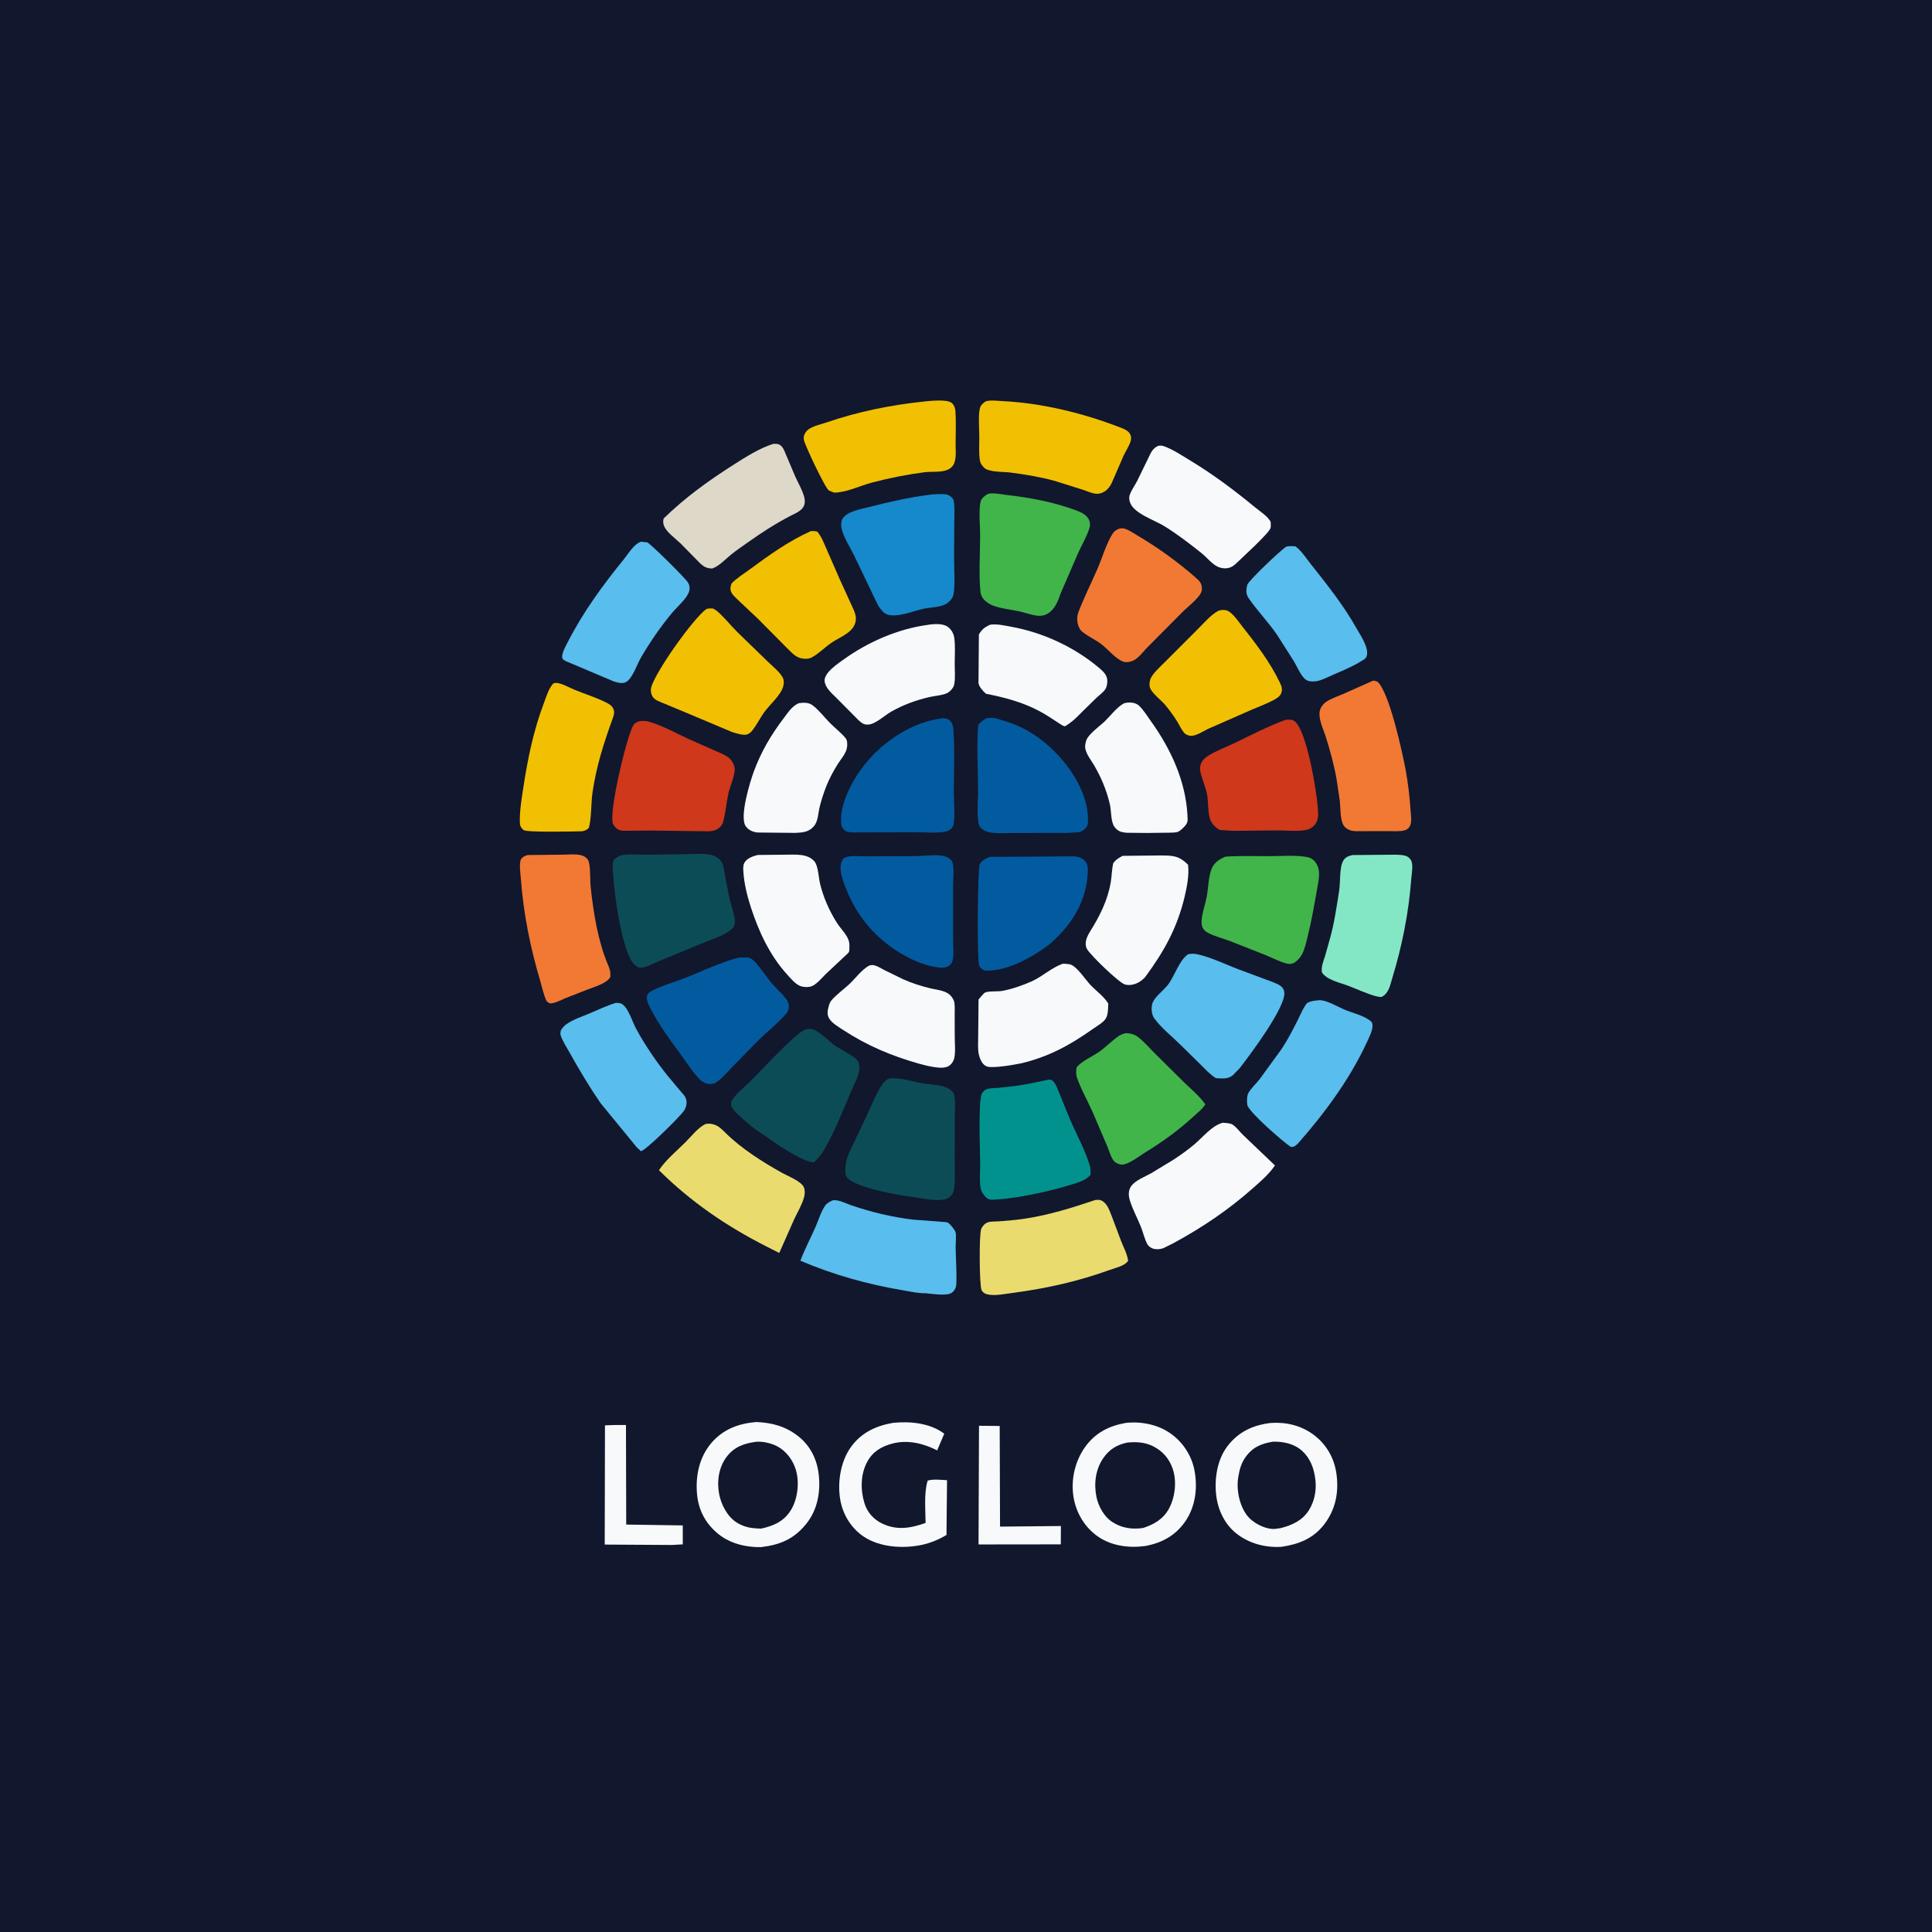 <svg version="1.1" xmlns="http://www.w3.org/2000/svg" style="display: block;" viewBox="0 0 2048 2048" width="1024" height="1024">
<path transform="translate(0,0)" fill="rgb(17,23,45)" d="M -0 -0 L 2048 0 L 2048 2048 L -0 2048 L -0 -0 z"/>
<path transform="translate(0,0)" fill="rgb(248,249,250)" d="M 1037.79 1511.37 L 1059.72 1511.6 L 1060.09 1618.28 L 1124.61 1617.65 L 1124.49 1637.09 L 1037.29 1637.19 L 1037.79 1511.37 z"/>
<path transform="translate(0,0)" fill="rgb(248,249,250)" d="M 652.796 1510.53 L 663.545 1510.53 L 663.819 1616.1 L 723.757 1617 L 723.773 1637.09 L 712.417 1637.74 L 641.025 1637.31 L 641.298 1510.9 L 652.796 1510.53 z"/>
<path transform="translate(0,0)" fill="rgb(248,249,250)" d="M 946.668 1508.28 C 964.772 1506.45 985.932 1508.44 1000.94 1519.76 L 993.433 1537.49 C 978.98 1530.04 962.135 1525.96 946.006 1530.22 C 934.503 1533.26 925.316 1538.59 919.401 1549.38 C 912.077 1562.75 912.016 1579.41 916.427 1593.67 C 919.346 1603.1 926.012 1610.57 934.862 1614.88 C 950.601 1622.56 965.412 1619.99 981.152 1614.38 C 981.121 1600.89 979.342 1583.31 983.122 1570.38 L 983.402 1569.5 C 989.583 1567.65 997.442 1568.79 1003.89 1569.06 L 1003.32 1627.12 C 995.249 1631.94 986.149 1635.76 976.925 1637.69 C 957.308 1641.8 932.637 1640.3 915.59 1628.89 C 902.549 1620.16 893.681 1605.94 890.848 1590.59 C 887.48 1572.34 890.783 1549.93 901.579 1534.54 C 912.56 1518.88 928.193 1511.46 946.668 1508.28 z"/>
<path transform="translate(0,0)" fill="rgb(248,249,250)" d="M 1048.85 662.5 C 1049.74 662.236 1050.01 662.116 1051.05 662.028 C 1057.94 661.441 1065.04 663.134 1071.77 664.347 C 1105.55 670.434 1138.96 685.908 1165.22 708.109 C 1169.33 711.592 1173.73 715.682 1173.8 721.5 C 1173.83 724.029 1173.4 727.308 1172.28 729.603 C 1170.55 733.145 1165.38 736.834 1162.49 739.513 L 1147 754.666 C 1142.59 759.127 1138.06 763.901 1132.83 767.386 C 1132.45 767.642 1129.16 769.907 1128.77 769.894 C 1127.02 769.835 1123.24 767.089 1121.65 766.06 C 1115.33 761.957 1109.02 757.697 1102.37 754.121 C 1084.33 744.411 1065.18 739.337 1045.2 735.429 C 1042.24 732.829 1037.7 728.036 1037.24 724.005 L 1037.66 672.556 C 1040.67 667.439 1043.51 665.067 1048.85 662.5 z"/>
<path transform="translate(0,0)" fill="rgb(248,249,250)" d="M 983.636 662.354 C 989.761 661.304 999.531 660.664 1004.71 664.484 C 1008.51 667.285 1010.93 671.555 1011.57 676.181 C 1012.79 684.949 1012.02 694.867 1012.03 703.76 C 1012.03 710.454 1012.73 717.927 1011.72 724.5 C 1011.35 726.953 1010.42 728.819 1008.83 730.706 C 1007.39 732.415 1005.79 733.832 1003.76 734.803 C 998.799 737.178 990.948 737.594 985.438 738.865 C 970.968 742.202 957.512 747.093 944.586 754.443 C 937.656 758.383 928.139 767.622 920.341 768.104 C 915.845 768.382 913.522 766.482 910.328 763.703 L 886.5 739.68 C 881.758 734.946 874.751 729.125 874.128 722 C 873.842 718.728 875.863 715.236 877.869 712.786 C 882.139 707.571 888.219 703.439 893.67 699.497 C 919.725 680.652 951.675 666.629 983.636 662.354 z"/>
<path transform="translate(0,0)" fill="rgb(248,249,250)" d="M 921.415 1023.5 C 922.763 1023.22 924.107 1022.88 925.5 1023.04 C 929.262 1023.44 933.853 1026.43 937.225 1028.2 L 957.487 1038.12 C 966.927 1042.27 976.792 1045.49 986.84 1047.81 C 994.079 1049.48 1003.77 1050.06 1008.53 1056.37 C 1009.82 1058.08 1011.18 1060.21 1011.59 1062.35 C 1012.34 1066.18 1011.96 1070.84 1012 1074.79 L 1012.07 1099.7 C 1012.07 1106.54 1013.05 1115.12 1011.55 1121.71 C 1010.79 1125.02 1008.44 1128.39 1005.55 1130.15 C 998.552 1134.41 980.843 1129.33 973.243 1127.28 C 944.489 1119.06 918.926 1108.27 893.886 1091.86 C 888.867 1088.57 882.013 1084.75 878.877 1079.5 C 876.411 1075.37 877.246 1071.07 878.474 1066.68 C 879.096 1064.46 879.799 1062.29 881.314 1060.5 C 886.477 1054.4 894.238 1048.91 900.152 1043.36 C 906.815 1037.11 913.462 1027.85 921.415 1023.5 z"/>
<path transform="translate(0,0)" fill="rgb(248,249,250)" d="M 846.459 745.5 L 847.375 745.313 C 852.253 744.677 857.314 744.571 861.395 747.653 C 868.373 752.922 874.002 760.598 880.205 766.801 C 885.384 771.981 891.915 776.909 896.444 782.604 C 897.563 784.01 897.843 785.412 898.014 787.173 C 898.978 797.064 892.749 802.415 887.843 810.313 C 882.815 818.41 878.386 826.68 875.061 835.625 C 872.653 842.101 870.517 848.688 868.865 855.401 C 867.256 861.937 867.339 870.438 862.851 875.717 C 857.346 882.193 851.046 882.47 843.167 882.9 L 803.56 882.51 C 798.441 882.156 793.286 880.079 790.332 875.554 C 783.812 865.567 794.96 829.034 799.02 818 C 806.871 796.666 817.345 779.018 830.999 761 C 835.47 755.099 839.537 748.678 846.459 745.5 z"/>
<path transform="translate(0,0)" fill="rgb(248,249,250)" d="M 1191.59 745.5 L 1193.52 745.031 C 1198.22 744.223 1203.97 744.732 1207.55 748.169 C 1212.24 752.674 1216.22 759.211 1220.03 764.507 C 1240.94 793.564 1256.84 827.821 1258.75 864.06 C 1259.08 870.386 1259.52 872.068 1254.88 876.897 C 1253.44 878.4 1250.91 880.696 1249.1 881.581 C 1246.75 882.73 1241.83 882.628 1239.16 882.689 L 1215.75 882.974 L 1194.21 882.761 C 1188.58 882.284 1184.93 881.266 1181.42 876.58 C 1177.4 871.206 1178.09 859.606 1176.6 853.029 C 1174.83 845.214 1172.21 837.172 1169.12 829.781 C 1166.38 823.242 1163.13 816.954 1159.56 810.837 C 1155.76 804.329 1148.78 796.487 1150.57 788.556 L 1150.83 787.5 L 1151.26 785.544 C 1153.19 778.415 1166.04 769.585 1171.32 764.422 C 1177.41 758.472 1184.11 749.389 1191.59 745.5 z"/>
<path transform="translate(0,0)" fill="rgb(89,189,237)" d="M 1363.51 579.5 C 1366.58 578.628 1369.84 578.982 1373 579.062 C 1379.51 583.53 1384.78 592.063 1389.74 598.276 C 1406.93 619.834 1424.73 642.374 1438.23 666.479 C 1442.26 673.666 1451.64 687.062 1448.67 695.69 C 1447.96 697.736 1447.08 698.239 1445.37 699.365 C 1432.85 707.596 1417.13 713.269 1403.45 719.601 C 1398.57 721.671 1394 722.947 1388.65 722.163 C 1384.95 721.619 1382.96 719.86 1380.74 716.911 C 1377.09 712.06 1374.67 706.307 1371.65 701.057 L 1353.89 673.196 C 1344.51 659.406 1332.67 647.398 1323.38 633.743 C 1320.58 629.627 1320.94 624.683 1322.14 620 C 1323.21 615.777 1357.93 582.753 1363.51 579.5 z"/>
<path transform="translate(0,0)" fill="rgb(248,249,250)" d="M 1190 907.236 L 1229.3 906.817 C 1242.8 906.899 1249.48 906.645 1259.42 916.715 C 1260.62 927.529 1258.3 939.855 1255.79 950.393 C 1247.92 983.559 1233.99 1008.59 1213.83 1035.87 C 1212.14 1037.62 1210.39 1039.22 1208.32 1040.53 C 1203.76 1043.43 1197.9 1045.08 1192.55 1043.61 C 1186.22 1041.86 1155.73 1012.37 1152.31 1006.06 C 1148.95 999.871 1152.16 992.832 1155.45 987.565 C 1165.74 971.128 1174.27 954.319 1177.48 934.965 C 1178.58 928.313 1178.54 921.586 1180.11 915 C 1182.85 911.166 1185.95 909.436 1190 907.236 z"/>
<path transform="translate(0,0)" fill="rgb(248,249,250)" d="M 1127.07 1021.5 L 1130.63 1021.79 L 1132 1021.95 L 1134.14 1022.22 C 1141.37 1023.97 1150.72 1038.63 1155.91 1044.06 C 1162.19 1050.63 1170 1056.01 1174.82 1063.79 C 1174.53 1068.66 1174.8 1075.2 1172.3 1079.49 C 1169.69 1083.98 1162.14 1088.12 1157.91 1091.11 C 1133.76 1108.17 1111.71 1120.13 1082.79 1127.11 C 1073.02 1128.95 1062.98 1130.85 1053.03 1131.09 C 1048.55 1131.2 1045.51 1131.28 1042.23 1127.75 C 1039.9 1125.24 1038.37 1121.19 1037.62 1117.89 C 1036.32 1112.17 1036.93 1105.35 1036.91 1099.44 L 1037.31 1059.51 C 1038.82 1057.9 1042.55 1052.86 1044.28 1052.11 C 1048.44 1050.3 1057.45 1051.34 1062.53 1050.38 C 1072.87 1048.43 1083.63 1044.66 1093.26 1040.45 C 1104.91 1035.35 1115.21 1025.23 1127.07 1021.5 z"/>
<path transform="translate(0,0)" fill="rgb(248,249,250)" d="M 803.218 906.293 L 833.265 905.989 C 843.258 905.985 856.019 904.654 863.309 913.105 C 867.369 917.811 867.79 930.649 869.329 936.893 C 873.011 951.83 879.156 965.675 887.406 978.607 C 892.29 986.262 900.82 993.025 900.415 1002.7 C 900.354 1004.16 900.48 1007.76 899.961 1008.98 C 899.376 1010.36 895.624 1013.45 894.462 1014.59 L 875.139 1032.71 C 871.122 1036.79 865.263 1043.92 859.74 1045.67 C 856.103 1046.83 850.364 1046.41 846.994 1044.61 C 842.129 1042 838.047 1037.06 834.382 1033.02 C 815.952 1012.7 804.27 987.456 795.871 961.574 C 792.064 949.838 788.786 936.518 788.011 924.196 C 787.812 921.043 787.514 917.338 789.123 914.5 C 791.833 909.718 798.231 907.56 803.218 906.293 z"/>
<path transform="translate(0,0)" fill="rgb(248,249,250)" d="M 1228.18 472.5 C 1230.72 472.193 1232.31 472.422 1234.74 473.337 C 1243.66 476.709 1252.53 482.599 1260.71 487.542 C 1285.81 502.714 1307.98 519.308 1330.54 537.868 C 1335.57 542.003 1344.43 547.577 1347.03 553.5 C 1346.98 555.325 1347.23 557.755 1346.87 559.5 C 1345.73 564.959 1315.77 591.938 1309.84 597.785 C 1308.27 599.152 1306.79 600.279 1304.89 601.153 C 1300.55 603.137 1295.22 602.71 1290.92 600.788 C 1285 598.142 1278.9 590.484 1273.59 586.268 C 1260.84 576.131 1247.77 566.031 1233.86 557.51 C 1223.71 551.284 1202.31 544.397 1198.03 533 C 1197.1 530.524 1196.61 527.442 1197.48 524.878 C 1199.2 519.854 1202.74 514.893 1205.28 510.166 L 1217.05 486 C 1219.73 480.339 1221.92 474.742 1228.18 472.5 z"/>
<path transform="translate(0,0)" fill="rgb(242,192,3)" d="M 859.681 562.935 C 862.081 562.81 863.94 562.973 866.285 563.5 C 870.801 568.725 873.263 575.495 876.044 581.753 L 889.956 613.58 L 901.857 639.692 C 903.842 644.103 907.076 650.143 907.25 655 C 907.428 659.973 905.509 664.283 902.068 667.82 C 896.455 673.587 887.434 677.091 880.814 681.752 C 874.064 686.504 867.554 693.186 860.315 696.985 C 858.299 698.043 856.158 698.377 853.898 698.342 C 844.517 698.197 840.876 693.386 834.56 687.279 L 803.269 655.727 L 782.986 636.636 C 780.46 634.147 776.897 631.175 775.322 627.955 C 773.595 624.424 774.321 621.936 775.476 618.5 C 780.947 612.817 787.983 608.581 794.314 603.911 C 815.217 588.497 835.847 573.626 859.681 562.935 z"/>
<path transform="translate(0,0)" fill="rgb(131,231,198)" d="M 1433.64 906.383 L 1470.48 906.085 C 1476.56 906.135 1483.6 905.539 1489.5 907.058 C 1492.22 907.759 1494.52 909.584 1495.83 912.073 C 1498.29 916.734 1496.46 925.871 1496.07 931 C 1493.32 967.384 1486.5 1002.07 1475.84 1036.92 C 1473.41 1044.86 1472.39 1052.67 1464.5 1056.86 C 1462.18 1056.84 1460.02 1056.45 1457.79 1055.81 C 1448.28 1053.08 1439 1048.77 1429.79 1045.18 C 1421.35 1041.89 1405.82 1038.8 1401.21 1030.5 C 1400.39 1024.39 1403 1018.69 1404.78 1012.91 L 1409.92 994.52 C 1414.57 977.955 1416.92 960.85 1419.6 943.888 C 1420.97 935.157 1419.69 919.673 1423.89 912.39 C 1426.09 908.575 1429.57 907.331 1433.64 906.383 z"/>
<path transform="translate(0,0)" fill="rgb(89,189,237)" d="M 679.46 574.229 L 686 574.902 C 688.858 575.606 725.951 612.203 729.286 617.47 C 730.923 620.055 731.412 623.249 730.683 626.202 C 728.725 634.128 718.414 642.603 713.144 648.848 C 700.63 663.675 689.251 680.328 679.424 697.05 C 675.538 703.663 670.393 719.323 663.755 722.919 C 659.649 725.142 654.878 723.608 650.749 722.38 L 600.5 701.149 C 599.02 700.438 596.431 699.276 596.058 697.576 C 595.04 692.93 599.464 685.287 601.594 681.117 C 618.049 648.893 638.587 620.826 661.284 592.861 C 666.277 586.709 672.06 576.626 679.46 574.229 z"/>
<path transform="translate(0,0)" fill="rgb(222,216,201)" d="M 819.795 470.5 C 821.52 470.378 823.875 470.364 825.5 471.034 C 828.612 472.318 830.158 475.064 831.5 477.958 L 842.817 504.729 C 846.045 511.959 850.83 519.913 852.678 527.548 C 853.341 530.288 853.371 533.496 852.243 536.122 C 849.835 541.725 842.75 544.318 837.665 546.967 C 822.152 555.051 807.532 564.443 793.275 574.565 C 787.072 578.969 780.679 583.262 774.775 588.055 C 768.788 592.915 762.329 600.073 755 602.661 C 749.329 602.369 746.886 601.294 742.599 597.604 L 721.449 576.085 C 716.301 571.106 707.167 564.6 704.232 558.21 C 702.905 555.321 702.679 552.68 703.5 549.598 C 726.133 527.473 751.199 509.457 777.803 492.5 C 790.665 484.301 805.213 475.067 819.795 470.5 z"/>
<path transform="translate(0,0)" fill="rgb(241,121,52)" d="M 559.31 906.382 L 596.227 905.992 C 602.903 905.968 612.761 904.674 618.835 907.56 C 621.269 908.717 623.697 911.265 624.294 913.941 C 626.134 922.19 625.282 932.311 626.211 940.91 C 629.079 967.476 633.901 997.894 644.438 1022.58 C 646.587 1027.62 647.474 1030.47 646.87 1036 C 642.006 1043.06 630.225 1045.99 622.277 1049.13 L 599.016 1058.28 C 594.821 1060.02 590.211 1062.57 585.741 1063.4 C 582.378 1064.03 582.07 1063.33 579.5 1061.4 C 576.323 1054.88 574.882 1047.36 572.821 1040.42 C 562.377 1005.24 554.945 969.179 552.239 932.546 C 551.741 925.798 550.215 917.521 552.03 911 C 554.746 907.928 555.38 907.597 559.31 906.382 z"/>
<path transform="translate(0,0)" fill="rgb(2,91,159)" d="M 971.106 907.517 C 980.074 907.25 993.751 905.355 1002.22 907.882 C 1004.85 908.669 1008.43 911.074 1009.45 913.702 C 1011.83 919.792 1010.28 931.85 1010.29 938.659 L 1010.3 996.541 C 1010.29 1002.58 1011.74 1015.57 1008.86 1020.53 C 1007.37 1023.1 1005.17 1024.71 1002.32 1025.41 C 998.962 1026.23 995.367 1025.59 992 1025.1 C 976.803 1022.88 961.669 1015.22 948.903 1006.91 L 947.059 1005.64 C 924.584 989.852 908.617 970.377 898.099 944.986 C 895.452 938.596 892.594 931.692 891.5 924.832 C 890.597 919.17 890.682 914.813 894.044 910.052 C 899.432 906.147 910.754 907.774 917.333 907.741 L 971.106 907.517 z"/>
<path transform="translate(0,0)" fill="rgb(89,189,237)" d="M 652.877 1063.05 C 654.788 1063.09 656.821 1063.13 658.592 1063.93 C 665.658 1067.12 670.323 1083.15 674.033 1090 C 683.704 1107.85 695.356 1125 708.078 1140.8 L 721.182 1156.44 C 723.372 1159.01 726.217 1161.7 727.264 1164.96 C 728.552 1168.98 727.438 1173.73 725.22 1177.2 C 721.319 1183.3 684.844 1219.21 679.5 1220.34 L 675.019 1216.22 L 636.439 1169.13 C 624.736 1152 614.147 1134.42 604.096 1116.28 C 600.898 1110.51 596.361 1103.79 594.356 1097.59 C 593.783 1095.83 594.101 1094.28 594.437 1092.5 C 596.211 1089.5 597.834 1087.5 600.722 1085.49 C 607.67 1080.64 616.686 1077.72 624.502 1074.45 C 633.949 1070.5 643.053 1066.05 652.877 1063.05 z"/>
<path transform="translate(0,0)" fill="rgb(234,219,110)" d="M 747.894 1191.5 C 751.62 1190.88 754.111 1191.06 757.685 1192.32 C 762.43 1194 766.01 1197.86 769.526 1201.32 C 786.546 1218.04 808.629 1231.9 829.42 1243.52 C 835.287 1246.8 849.915 1252.32 852.315 1259.01 C 853.468 1262.22 853.177 1266.32 852.241 1269.54 C 850.005 1277.24 845.55 1284.83 842.065 1292.03 L 826.042 1328.21 L 812.643 1321.41 C 770.111 1299.8 732.453 1274.16 698.514 1240.48 C 705.548 1229.73 717.596 1219.81 726.673 1210.74 C 732.721 1204.69 740.153 1195.06 747.894 1191.5 z"/>
<path transform="translate(0,0)" fill="rgb(65,181,73)" d="M 1193.34 1095.09 L 1196.84 1095.43 C 1199.69 1095.92 1202.84 1096.81 1205.23 1098.49 C 1212.26 1103.42 1218.86 1111.49 1225.12 1117.56 L 1255.45 1147.58 C 1262.98 1154.91 1271.55 1161.95 1277.65 1170.56 C 1275.08 1175.26 1269.66 1179.37 1265.71 1183.02 C 1249.06 1198.35 1232.22 1210.53 1212.91 1222.25 C 1207 1226.12 1197.54 1233.37 1190.63 1234.5 C 1187.82 1234.96 1183.16 1233.2 1181.16 1231.11 C 1177.89 1227.73 1175.63 1219.66 1173.8 1215.25 L 1158.51 1179.43 C 1153.04 1167.09 1145.8 1154.59 1141.5 1141.86 C 1140.34 1138.43 1140.84 1135.03 1141.22 1131.5 C 1146.45 1124.77 1158.15 1119.95 1165.32 1114.86 C 1172.56 1109.71 1178.84 1102.94 1186.12 1098.07 C 1188.27 1096.63 1190.9 1095.86 1193.34 1095.09 z"/>
<path transform="translate(0,0)" fill="rgb(248,249,250)" d="M 1296.31 1190.13 C 1299.18 1190.44 1303.81 1190.5 1306.31 1191.96 C 1310.08 1194.16 1313.89 1199.4 1317.05 1202.5 L 1351.51 1235.41 C 1345 1244.98 1336.33 1252.28 1327.72 1259.9 C 1301.99 1282.67 1274.46 1301.15 1244.33 1317.58 L 1233.51 1322.99 C 1229.82 1324.45 1224.42 1324.79 1220.78 1322.99 C 1218.84 1322.03 1217.01 1320.43 1216.02 1318.5 C 1213.19 1313.01 1211.74 1306.33 1209.43 1300.55 C 1205.68 1291.2 1200.57 1281.91 1197.66 1272.3 C 1196.27 1267.72 1195.96 1262.78 1198.4 1258.5 C 1198.83 1257.75 1199.23 1257.15 1199.79 1256.48 C 1204.34 1250.95 1213.73 1247.3 1219.98 1243.85 L 1244.53 1228.97 C 1251.62 1224.22 1258.68 1219.21 1265.26 1213.78 C 1274.6 1206.09 1284.52 1193.1 1296.31 1190.13 z"/>
<path transform="translate(0,0)" fill="rgb(242,192,3)" d="M 1291.38 647.5 C 1294.04 646.52 1297.22 646.224 1300 646.989 C 1306.07 648.658 1312.51 658.516 1316.39 663.414 C 1331.08 681.956 1346.41 701.97 1356.6 723.361 C 1358.49 727.324 1359.81 730.731 1358.02 735.036 C 1356.91 737.687 1354.71 739.376 1352.31 740.809 C 1344.52 745.447 1335.28 748.639 1326.94 752.28 L 1280.45 772.7 C 1275.2 775.285 1267.14 780.831 1261.37 779.891 C 1259.36 779.563 1257.04 778.732 1255.63 777.214 C 1252.44 773.794 1250.17 768.492 1247.68 764.5 C 1244.12 758.8 1240.02 753.188 1235.77 747.981 C 1231.19 742.353 1222.7 736.375 1219.5 730.129 C 1218.09 727.367 1218.4 723.427 1219.27 720.5 C 1221.11 714.312 1231.01 705.748 1235.61 701.009 L 1270.46 666.128 C 1276.82 659.873 1283.55 651.771 1291.38 647.5 z"/>
<path transform="translate(0,0)" fill="rgb(242,192,3)" d="M 586.51 724.5 C 587.686 724.133 588.746 723.774 590 723.887 C 595.502 724.385 603.522 728.891 608.718 731.044 C 620.222 735.81 633.324 739.718 644.204 745.555 C 646.08 746.562 648.083 747.965 649.287 749.762 C 651.881 753.636 651.075 757.256 649.58 761.345 C 640.197 787.022 632.053 812.646 628.123 839.811 C 626.37 851.928 627.206 865.862 624.242 877.5 C 621.714 880.139 620.681 880.208 617.251 881.166 C 609.46 881.417 558.154 882.534 555 879.896 C 552.619 877.903 551.263 875.65 551.114 872.5 C 550.554 860.725 552.952 846.776 554.72 835.105 C 559.331 804.65 565.53 774.335 576.478 745.486 C 579.149 738.447 581.406 730.15 586.51 724.5 z"/>
<path transform="translate(0,0)" fill="rgb(241,121,52)" d="M 1455.59 721.5 C 1457.08 721.554 1458.51 722.102 1459.95 722.5 C 1472.52 732.575 1486.63 797.971 1489.98 815.768 C 1492.73 830.354 1494.34 845.154 1495.35 859.954 C 1495.7 865.159 1497.13 873.001 1493.5 877.284 C 1492.2 878.813 1490.72 879.741 1488.79 880.238 C 1483.49 881.605 1476.96 880.975 1471.49 881.005 L 1437.77 881.072 C 1435.54 881.071 1433.12 880.757 1431 880.046 C 1427.86 878.995 1424.94 876.638 1423.54 873.605 C 1420.54 867.118 1421.04 856.167 1420.27 849 L 1416.76 825.571 C 1414.05 810.451 1409.9 795.366 1405.28 780.723 C 1402.68 772.487 1396.13 759.705 1399.78 751.22 C 1400.87 748.692 1402.93 746.087 1405.14 744.437 C 1410.15 740.687 1417.97 738.223 1423.75 735.656 L 1455.59 721.5 z"/>
<path transform="translate(0,0)" fill="rgb(89,189,237)" d="M 1397.55 1060.33 C 1405.14 1059.25 1418.91 1067.71 1426.21 1070.67 C 1434.35 1073.96 1444.5 1076.25 1451.6 1081.38 C 1453.81 1082.97 1454.71 1083.67 1454.92 1086.5 C 1455.34 1092.29 1450.89 1100.59 1448.48 1105.79 C 1430.56 1144.43 1403.88 1180.42 1375.79 1212.27 C 1372.85 1214.76 1372.46 1215.64 1368.5 1215.88 C 1360.73 1211.01 1323.71 1178.77 1322.23 1171.37 C 1321.56 1168 1321.65 1161.37 1323.46 1158.36 C 1326.44 1153.38 1331.46 1148.78 1335.11 1144.21 L 1358.89 1111.5 C 1365.08 1102.08 1370.38 1091.81 1375.45 1081.75 C 1378.51 1075.68 1381.22 1068.75 1385.39 1063.39 C 1389.31 1061.04 1393.12 1060.84 1397.55 1060.33 z"/>
<path transform="translate(0,0)" fill="rgb(241,121,52)" d="M 1186.03 560.5 C 1187.26 560.245 1188.2 559.991 1189.5 560.01 C 1194.32 560.079 1201.13 564.916 1205.25 567.35 C 1227.3 580.372 1248.39 595.514 1267.63 612.419 C 1271.29 615.632 1273.9 618.232 1274.04 623.389 C 1274.12 626.096 1273.44 628.298 1271.9 630.488 C 1267.43 636.83 1259.71 642.721 1254.11 648.144 L 1214.67 687.847 C 1211.27 691.768 1206.45 697.661 1201.81 700.016 C 1198.62 701.633 1194.22 702.586 1190.75 701.395 C 1182.74 698.639 1174.3 687.99 1167.4 682.814 C 1161.16 678.127 1153.87 674.856 1147.78 670.102 C 1146.13 668.818 1144.96 667.358 1144.02 665.5 C 1141.55 660.621 1141.19 654.107 1143.13 649 C 1149.1 633.268 1156.95 617.864 1163.62 602.359 C 1168.68 590.592 1172.86 575.854 1179.7 565.262 C 1181.27 562.844 1183.5 561.697 1186.03 560.5 z"/>
<path transform="translate(0,0)" fill="rgb(2,91,159)" d="M 1045.43 761.5 C 1047.94 760.916 1050.93 760.705 1053.5 761.066 C 1057.06 761.568 1060.57 763.059 1064.03 764.027 C 1093.48 772.266 1118.26 792.925 1135.5 817.881 C 1144.65 831.132 1152.51 848.817 1153.18 865.039 C 1153.3 867.874 1153.67 871.806 1152.82 874.473 C 1151.62 878.206 1148.09 880.411 1144.8 881.994 L 1144.03 882.086 L 1142.74 882.219 L 1132.51 882.92 L 1078.17 882.987 C 1068.84 882.97 1058.15 883.905 1049 882.315 C 1045.25 881.664 1041.65 879.792 1039.12 876.899 C 1034.65 871.78 1036.82 846.153 1036.8 838.851 C 1036.72 815.633 1035.12 791.692 1036.9 768.56 C 1039.64 765.61 1041.88 763.429 1045.43 761.5 z"/>
<path transform="translate(0,0)" fill="rgb(65,181,73)" d="M 1298.99 908.091 C 1314.57 906.98 1330.58 907.607 1346.22 907.557 C 1358.38 907.518 1372.23 906.383 1384.23 908.261 C 1388.87 908.987 1392.19 910.794 1394.89 914.699 C 1400.15 922.315 1398.09 931.437 1396.59 939.959 C 1393.6 957.051 1390.71 974.487 1386.49 991.312 C 1384.92 997.572 1383.43 1005.13 1380.54 1010.91 C 1378.5 1014.98 1375.78 1017.9 1372.09 1020.5 C 1369.43 1021.85 1367.09 1022.14 1364.22 1021.45 C 1356.64 1019.62 1349.32 1015.62 1342.1 1012.66 L 1304.49 997.825 C 1296.85 994.804 1288.22 992.844 1280.97 989.099 C 1278.48 987.815 1276.19 986.091 1274.91 983.531 C 1273.57 980.849 1273.58 977.538 1273.85 974.62 C 1274.58 966.734 1277.51 958.97 1279.04 951.201 C 1280.87 941.925 1280.92 929.717 1284.3 921.154 C 1287.04 914.233 1292.46 910.904 1298.99 908.091 z"/>
<path transform="translate(0,0)" fill="rgb(2,91,159)" d="M 1049.67 908.329 L 1137.79 907.777 C 1142.68 908.022 1147.46 909.341 1150.71 913.287 C 1153.94 917.209 1153.17 924.316 1152.78 929.031 C 1150.28 958.79 1133.81 982.802 1111.67 1001.7 C 1092.72 1015.54 1067.7 1029.81 1043.5 1028.92 C 1041.08 1027.42 1039.08 1026.3 1037.95 1023.5 C 1035.54 1017.54 1036.21 920.73 1038.56 916.094 C 1040.67 911.915 1045.49 909.696 1049.67 908.329 z"/>
<path transform="translate(0,0)" fill="rgb(242,192,3)" d="M 748.927 645.5 C 751.204 644.864 753.161 644.969 755.5 644.982 C 757.025 645.674 758.195 646.2 759.5 647.273 C 767.196 653.604 774.435 662.883 781.594 670.013 L 813.448 700.929 C 818.539 705.842 825.189 711.141 829.054 717.054 C 831.215 720.36 831.214 723.917 830.248 727.6 C 827.796 736.944 815.65 747.212 809.978 755.163 C 805.453 761.505 801.908 769.029 796.952 774.944 C 795.772 776.352 794.257 777.53 792.591 778.306 C 788.596 780.167 780.142 777.249 776.002 775.989 L 724.18 754.159 L 703.079 745.381 C 699.632 743.94 694.831 742.398 692.49 739.395 C 690.32 736.612 689.436 732.423 690.252 729 C 694.058 713.035 735.198 655.016 748.927 645.5 z"/>
<path transform="translate(0,0)" fill="rgb(2,91,159)" d="M 999.452 761.331 C 1001.6 761.507 1003.77 761.588 1005.62 762.836 C 1009.51 765.463 1010.28 769.125 1010.61 773.5 C 1012.27 795.78 1011.09 819.021 1011.11 841.394 C 1011.12 851.215 1012.56 863.747 1010.92 873.278 C 1010.54 875.499 1010.06 876.588 1008.5 878.21 C 1006.68 880.1 1003.88 881.369 1001.31 881.765 C 991.703 883.248 980.227 882.21 970.441 882.25 L 903.75 882.408 C 901.215 882.331 899.291 881.957 896.879 881.279 C 894.321 879.098 892.184 877.57 891.787 874 C 889.425 852.765 903.578 826.833 916.347 810.733 C 936.278 785.6 967.299 765.077 999.452 761.331 z"/>
<path transform="translate(0,0)" fill="rgb(234,219,110)" d="M 1161.1 1272.04 C 1164.54 1271.74 1166.53 1271.63 1169.5 1273.77 C 1174.2 1277.18 1176.25 1283.53 1178.31 1288.72 L 1188.17 1314.93 C 1190.72 1321.72 1194.57 1328.37 1195.7 1335.57 C 1195.91 1336.89 1195.98 1336.39 1194.95 1337.66 C 1191.43 1341.96 1182.04 1344.15 1176.9 1346 C 1142.85 1358.28 1110.41 1365.56 1074.61 1370.39 C 1065.96 1371.38 1054.42 1374.18 1046 1371.91 C 1043.72 1371.29 1041.61 1369.77 1040.52 1367.63 C 1038.13 1362.95 1037.78 1308.01 1040.13 1302.68 C 1041.45 1299.68 1044.07 1296.74 1047.25 1295.7 C 1050.72 1294.56 1055.37 1294.98 1059.08 1294.67 C 1068.36 1293.91 1077.62 1293.21 1086.84 1291.78 C 1113.01 1287.71 1136.11 1280.39 1161.1 1272.04 z"/>
<path transform="translate(0,0)" fill="rgb(12,76,86)" d="M 853.235 1091.5 L 855.103 1090.96 C 857.554 1090.44 861.004 1090.62 863.278 1091.69 C 870.843 1095.26 877.855 1103.14 884.776 1108.08 C 891.873 1113.15 900.62 1116.67 907.177 1122.28 C 910.165 1124.84 910.824 1127.29 910.953 1131.07 C 911.248 1139.71 905.351 1149.51 902.025 1157.35 C 893.206 1178.16 884.414 1200.52 872.969 1219.92 C 870.272 1224.49 866.657 1228.25 863.042 1232.09 C 856.991 1232.29 848.052 1227.15 842.634 1224.45 C 832.565 1219.07 823.508 1212.76 814.122 1206.31 C 806.443 1201.03 798.424 1195.95 791.5 1189.69 C 787.401 1185.99 776.971 1177.55 775.305 1172.8 C 774.917 1171.7 775.153 1169.26 775.1 1168 C 778.539 1160.39 789.34 1152.33 795.289 1146.34 C 811.462 1130.05 827.2 1112.59 844.469 1097.52 C 847.189 1095.14 850.053 1093.22 853.235 1091.5 z"/>
<path transform="translate(0,0)" fill="rgb(242,192,3)" d="M 1044.71 425.5 C 1049.71 423.836 1057.17 424.922 1062.42 425.178 C 1104.09 427.204 1147.32 437.704 1186.2 452.657 C 1190.75 454.405 1196.76 456.306 1198.5 461.376 C 1199.22 463.482 1199.11 465.951 1198.42 468.054 C 1196.72 473.202 1193.34 478.171 1191 483.093 L 1179.02 510.711 C 1177.89 513.399 1176.26 516.114 1174.24 518.242 C 1171.28 521.372 1166.81 523.63 1162.42 523.444 C 1157.91 523.254 1152.4 520.644 1148.07 519.219 L 1118.13 509.793 C 1102.87 505.583 1086.75 502.907 1071.06 500.896 C 1063.84 499.97 1047.78 500.716 1043.03 495.612 L 1042.28 494.738 L 1041.38 493.746 C 1039.83 491.863 1039.05 490.047 1038.66 487.641 C 1037.41 479.905 1038.18 470.775 1038.11 462.873 C 1038.04 453.82 1037.01 443.337 1038.37 434.429 C 1039.08 429.797 1041.18 428.211 1044.71 425.5 z"/>
<path transform="translate(0,0)" fill="rgb(242,192,3)" d="M 979.867 425.585 C 986.294 424.901 1003.71 423.122 1008.64 426.96 C 1011.28 429.015 1012.6 432.601 1012.81 435.832 C 1013.55 447.499 1013.01 459.579 1012.99 471.283 C 1012.98 478.368 1014.38 489.12 1009.21 494.704 C 1002.53 501.899 989.263 499.394 980.233 500.567 C 961.313 503.027 942.879 506.663 924.435 511.516 C 911.429 514.937 897.936 521.907 884.486 522.216 L 883.502 521.887 L 881.98 521.31 L 878.74 519.982 C 874.822 517.857 853.756 472.844 852.309 466.994 C 851.486 463.666 852.251 460.764 854.177 458 C 858.127 452.332 868.974 450.23 875.185 448.103 C 909.718 436.276 943.674 429.412 979.867 425.585 z"/>
<path transform="translate(0,0)" fill="rgb(207,56,26)" d="M 1362.74 763.036 C 1366.12 762.818 1369.59 762.352 1372.42 764.623 C 1385.51 775.11 1395.7 839.319 1396.91 855.767 C 1397.41 862.605 1398.25 869.545 1393.17 874.959 C 1390.72 877.565 1387.83 879.13 1384.32 879.797 C 1375.23 881.526 1363.92 880.305 1354.59 880.273 L 1307.38 880.703 L 1292.74 879.819 C 1288.73 877.1 1285.14 874.183 1283.23 869.571 C 1280.04 861.839 1281.18 850.718 1279.55 842.272 C 1277.85 833.514 1273.74 825.143 1272.17 816.642 C 1271.73 814.262 1272.43 811.121 1273.35 808.914 C 1274.87 805.277 1278.09 802.779 1281.35 800.763 C 1289.32 795.842 1298.78 792.381 1307.25 788.339 C 1325.41 779.679 1343.89 769.899 1362.74 763.036 z"/>
<path transform="translate(0,0)" fill="rgb(89,189,237)" d="M 882.417 1272.5 L 884.129 1272.22 C 889.908 1272.05 897.444 1275.98 902.912 1277.84 C 923.793 1284.94 946.104 1290.28 968.018 1292.89 L 999.951 1295.28 C 1003.69 1295.58 1004.65 1295.36 1007.34 1298.23 C 1008.76 1299.74 1012.36 1304.09 1012.88 1306.03 C 1013.95 1309.96 1012.98 1317.42 1013.02 1321.66 C 1013.15 1334.77 1014.35 1348.45 1013.7 1361.5 C 1013.52 1364.97 1011.93 1368.08 1009.14 1370.23 C 1003.9 1374.25 987.522 1371.39 980.755 1370.85 C 973.64 1371.11 964.349 1368.99 957.283 1367.8 C 919.702 1361.45 883.527 1351.4 848.427 1336.41 C 853.009 1324.34 859.025 1312.89 864.278 1301.11 C 867.551 1293.77 870.211 1284.46 874.739 1277.95 C 876.601 1275.27 879.584 1273.93 882.417 1272.5 z"/>
<path transform="translate(0,0)" fill="rgb(89,189,237)" d="M 1259.48 1011.5 C 1262.85 1010.86 1265.94 1010.81 1269.29 1011.57 C 1284.47 1014.99 1299.55 1022.55 1314.12 1028 L 1342.48 1038.53 C 1347.26 1040.36 1352.77 1042.03 1357.06 1044.82 C 1359.45 1046.37 1361.01 1048.87 1361.41 1051.67 C 1363.58 1067.15 1324.58 1118.82 1314.23 1132.2 L 1307.19 1139.5 C 1301.78 1144.27 1295.65 1143.16 1288.98 1142.93 C 1282.76 1139.09 1277.86 1133.65 1272.72 1128.53 L 1250.96 1107.13 C 1242.04 1098.39 1230.94 1089.59 1223.65 1079.6 C 1220.78 1075.67 1220.31 1069.78 1221.22 1065.03 C 1222.63 1057.59 1233.08 1050.28 1237.8 1044.24 C 1245.49 1034.42 1249.44 1018.51 1259.48 1011.5 z"/>
<path transform="translate(0,0)" fill="rgb(2,146,141)" d="M 1111.46 1144.5 C 1113.67 1144.33 1114.3 1144.32 1116.11 1145.95 C 1117.89 1147.56 1119.49 1150.54 1120.45 1152.71 L 1134.76 1187.86 C 1141.5 1203.15 1150.17 1219.11 1155.06 1234.99 C 1156.15 1238.53 1156.17 1241.84 1156.01 1245.5 C 1149.89 1252.09 1141.17 1254 1132.91 1256.55 C 1115.55 1261.89 1098.11 1265.61 1080.24 1268.73 C 1072.51 1269.88 1064.83 1270.94 1057.03 1271.45 C 1054.35 1271.63 1050.73 1272.13 1048.19 1271.21 C 1044.71 1269.95 1040.7 1264.21 1039.84 1260.73 C 1037.9 1252.88 1039.09 1242.25 1039.04 1234.02 C 1038.97 1221.64 1036.64 1166.02 1041.05 1158.78 C 1042.12 1157.03 1044.04 1155.24 1046 1154.56 C 1049.44 1153.37 1054.03 1153.48 1057.65 1153.22 L 1075.69 1151.22 C 1087.73 1149.6 1099.59 1147.06 1111.46 1144.5 z"/>
<path transform="translate(0,0)" fill="rgb(65,181,73)" d="M 1047.3 523.5 C 1053.27 522.13 1061.35 523.986 1067.42 524.696 C 1092.65 527.649 1117.1 532.2 1141 541.123 C 1146.51 543.178 1152.61 546.073 1154.81 552 C 1155.65 554.261 1155.66 556.914 1154.99 559.216 C 1152.31 568.368 1146.91 577.324 1142.97 585.999 L 1124.12 629.5 C 1122.06 635.732 1119.31 642.83 1114.51 647.454 C 1110.69 651.127 1106.36 653.061 1101 652.764 C 1094.54 652.405 1087.35 649.631 1081 648.186 C 1071.75 646.081 1061.33 645.29 1052.5 641.89 C 1048.83 640.478 1044.95 637.898 1042.43 634.856 C 1040.48 632.506 1039.5 629.73 1039.23 626.704 C 1037.51 607.37 1038.99 586.623 1038.98 567.1 C 1038.97 556.518 1037.45 542.893 1039.22 532.688 C 1039.96 528.411 1043.85 525.553 1047.3 523.5 z"/>
<path transform="translate(0,0)" fill="rgb(207,56,26)" d="M 677.86 764.5 C 681.858 763.98 684.858 764.086 688.746 765.228 C 703.149 769.459 717.488 777.809 731.232 783.923 L 758 795.759 C 762.514 797.81 767.747 799.773 771.795 802.649 C 775.435 805.234 778.261 810.063 778.751 814.5 C 779.486 821.17 773.749 833.792 772.199 840.875 C 770.044 850.72 769.291 861.053 766.648 870.746 C 766.154 872.56 765.5 874.139 764.29 875.597 C 760.79 879.811 756.488 880.921 751.25 881.212 L 691.434 880.426 L 668.892 880.571 C 665.086 880.595 660.101 881.083 656.507 879.871 C 653.765 878.947 650.621 875.677 649.722 873 C 645.364 860.018 663.951 782.379 670.998 769.5 C 672.682 766.423 674.634 765.525 677.86 764.5 z"/>
<path transform="translate(0,0)" fill="rgb(12,76,86)" d="M 941.546 1143.5 C 943.211 1143.2 944.8 1142.9 946.5 1142.92 C 956.783 1143.02 967.766 1146.6 977.929 1148.36 C 985.47 1149.66 994.337 1149.77 1001.5 1152.12 C 1004.55 1153.11 1008.18 1155.31 1010.21 1157.83 C 1013.6 1162.04 1012.08 1176.33 1012.08 1182.17 L 1012.07 1230.17 C 1012.05 1239.14 1012.55 1248.49 1011.78 1257.41 C 1011.35 1262.44 1010.15 1266.44 1005.87 1269.49 C 998.111 1275.01 977.468 1270.28 968.103 1268.88 C 954.247 1267.59 906.12 1258.68 897.963 1248.4 C 895.071 1244.76 896.048 1236.88 896.765 1232.47 C 897.719 1226.6 900.874 1220.63 903.269 1215.2 L 919.017 1181.99 C 924.279 1171.1 928.783 1158.85 935.635 1148.87 C 937.17 1146.64 939.379 1145.07 941.546 1143.5 z"/>
<path transform="translate(0,0)" fill="rgb(21,137,203)" d="M 985.749 524.387 C 990.958 523.827 996.251 523.492 1001.49 523.9 C 1005.78 524.234 1007.91 526.226 1010.63 529.344 C 1012.39 536.835 1011.61 545.401 1011.58 553.103 L 1011.38 591.971 C 1011.3 603.939 1012.67 617.912 1010.85 629.649 C 1010.24 633.519 1007.34 637.017 1004.26 639.265 C 997.821 643.971 987.09 643.615 979.357 645.219 C 968.144 647.546 952.883 654.494 941.496 651.704 C 936.601 650.504 933.418 645.601 930.759 641.734 L 905.301 588.622 C 901.271 580.324 894.046 569.344 892.208 560.5 C 891.467 556.934 891.44 551.998 893.704 548.969 C 899.126 541.71 913.734 539.464 922.122 537.281 C 943.304 531.766 964.03 527.265 985.749 524.387 z"/>
<path transform="translate(0,0)" fill="rgb(2,91,159)" d="M 783.155 1015.16 C 784.25 1015.04 783.726 1015.07 785.062 1015.07 C 792.564 1015.05 794.755 1013.82 800.142 1019.5 C 806.499 1026.2 811.421 1034.32 817.329 1041.41 C 822.623 1047.77 829.524 1053.44 834.225 1060.18 C 835.797 1062.43 836.519 1065.78 836.178 1068.5 C 835.866 1070.99 834.481 1073.2 832.868 1075.08 C 824.129 1085.27 812.639 1094.08 803.041 1103.63 L 775.229 1132.12 C 770.737 1136.74 766.113 1142.4 760.892 1146.14 L 759.931 1146.79 C 758.682 1147.68 757.569 1148.54 756 1148.78 C 750.295 1149.66 748.039 1148.67 743.308 1145.7 C 735.666 1138.66 729.709 1129.04 723.664 1120.65 C 710.948 1103.01 696.303 1084.02 687.173 1064.24 C 686.15 1062.03 684.984 1056.96 686.173 1054.68 C 687.31 1052.49 689.706 1050.95 691.854 1049.87 C 702.703 1044.43 714.751 1041.1 726.047 1036.71 C 744.714 1029.47 763.787 1019.96 783.155 1015.16 z"/>
<path transform="translate(0,0)" fill="rgb(12,76,86)" d="M 727.394 905.474 C 735.408 905.31 744.649 904.452 752.5 905.971 C 757.609 906.959 762.35 909.638 765.133 914.157 C 767.239 917.576 767.487 922.62 768.192 926.496 L 773.112 951.5 C 774.863 959.265 778.054 967.276 778.984 975.162 C 779.285 977.717 778.652 980.063 777.955 982.5 C 770.503 991.109 758.5 994.001 748.268 998.344 L 695.679 1020.02 C 691.239 1021.91 684.262 1025.81 679.5 1025.83 C 676.968 1025.84 674.804 1024.59 672.942 1022.96 C 659.485 1011.15 651.059 947.013 650.117 928.857 C 649.914 924.947 648.347 914.086 650.958 911.297 C 653.404 908.684 656.433 906.908 659.99 906.332 C 667.567 905.105 676.454 906.006 684.151 906.005 L 727.394 905.474 z"/>
<path transform="translate(0,0)" fill="rgb(248,249,250)" d="M 1347.17 1508.37 C 1363.62 1507.29 1379.61 1511.14 1392.92 1521.22 C 1405.96 1531.1 1414.16 1545.37 1416.57 1561.5 C 1419.51 1581.18 1415.99 1599.94 1403.75 1615.87 C 1392.18 1630.91 1376.83 1636.96 1358.46 1639.68 C 1341.47 1640.74 1324.44 1636.35 1310.85 1625.76 C 1298.41 1616.05 1291.13 1600.87 1289.25 1585.32 C 1287.1 1567.57 1290.29 1546.74 1301.65 1532.35 C 1313.49 1517.36 1328.51 1510.61 1347.17 1508.37 z"/>
<path transform="translate(0,0)" fill="rgb(17,23,45)" d="M 1349.18 1528.26 C 1357.42 1527.94 1366.57 1529.48 1373.84 1533.42 C 1383.63 1538.72 1389.91 1548.57 1392.63 1559.16 C 1396.28 1573.38 1395.39 1588.05 1387.56 1600.75 C 1380.82 1611.7 1369.77 1616.73 1357.76 1619.8 L 1356.72 1619.99 L 1354.99 1620.24 C 1352.85 1620.55 1350.67 1620.91 1348.5 1620.74 C 1339.36 1620.06 1328.18 1614.17 1322.5 1607.15 C 1314.12 1596.8 1310.5 1579.88 1312.46 1566.8 L 1312.76 1565 C 1313.9 1557.77 1315.84 1550.98 1320.1 1544.92 C 1327.59 1534.25 1336.59 1530.37 1349.18 1528.26 z"/>
<path transform="translate(0,0)" fill="rgb(248,249,250)" d="M 1193.73 1508.28 C 1199.55 1507.7 1206.03 1507.68 1211.82 1508.55 L 1213.5 1508.83 C 1222.81 1510.24 1231.4 1513.33 1239.3 1518.5 C 1252.86 1527.39 1262.78 1541.89 1266.01 1557.79 C 1269.79 1576.37 1267.49 1596.68 1256.57 1612.56 C 1246.18 1627.67 1232.03 1635.45 1214.17 1638.8 C 1197.13 1641.2 1178.46 1638.87 1163.97 1628.87 C 1149.91 1619.17 1140.75 1603.74 1138.01 1587.09 C 1134.98 1568.72 1139.39 1549.18 1150.17 1534 C 1160.94 1518.84 1175.66 1511.37 1193.73 1508.28 z"/>
<path transform="translate(0,0)" fill="rgb(17,23,45)" d="M 1195.12 1529.16 C 1204.57 1528.27 1213.34 1528.73 1222 1532.93 C 1232.24 1537.89 1239.66 1546.43 1243.23 1557.27 C 1247.51 1570.24 1245.73 1586.57 1239.48 1598.6 C 1233.54 1610.04 1223.29 1616.13 1211.37 1619.81 C 1199.53 1621.32 1189.07 1619.89 1178.87 1613.24 C 1170.42 1607.73 1164.36 1596.78 1162.33 1587.02 C 1159.45 1573.18 1161.17 1557.97 1169.23 1546.08 C 1175.76 1536.42 1183.8 1531.52 1195.12 1529.16 z"/>
<path transform="translate(0,0)" fill="rgb(248,249,250)" d="M 801.758 1507.39 C 818.389 1508.12 832.599 1511.88 845.957 1522.29 C 858.733 1532.25 865.915 1546.52 867.825 1562.47 C 870.053 1581.08 866.738 1600.19 854.863 1615.06 C 841.789 1631.44 827.051 1637.6 806.619 1640.03 C 790.752 1640.27 774.095 1636.32 761.534 1626.16 C 748.174 1615.35 740.549 1601.29 738.919 1584.17 C 737.07 1564.77 741.186 1544.62 754.161 1529.51 C 766.678 1514.93 783.062 1508.95 801.758 1507.39 z"/>
<path transform="translate(0,0)" fill="rgb(17,23,45)" d="M 801.733 1528.32 C 808.503 1527.79 817.11 1529.77 823.156 1532.79 C 833.287 1537.85 840.609 1547.68 843.747 1558.45 C 847.511 1571.36 845.631 1588.67 838.704 1600.25 C 831.377 1612.5 820.546 1617.29 807.147 1620.35 C 797.483 1620.3 789.156 1619.19 780.764 1613.82 C 771.003 1607.57 764.516 1595.08 762.363 1583.91 C 759.777 1570.49 761.771 1555.72 770.111 1544.5 C 778.198 1533.62 788.903 1530.02 801.733 1528.32 z"/>
</svg>